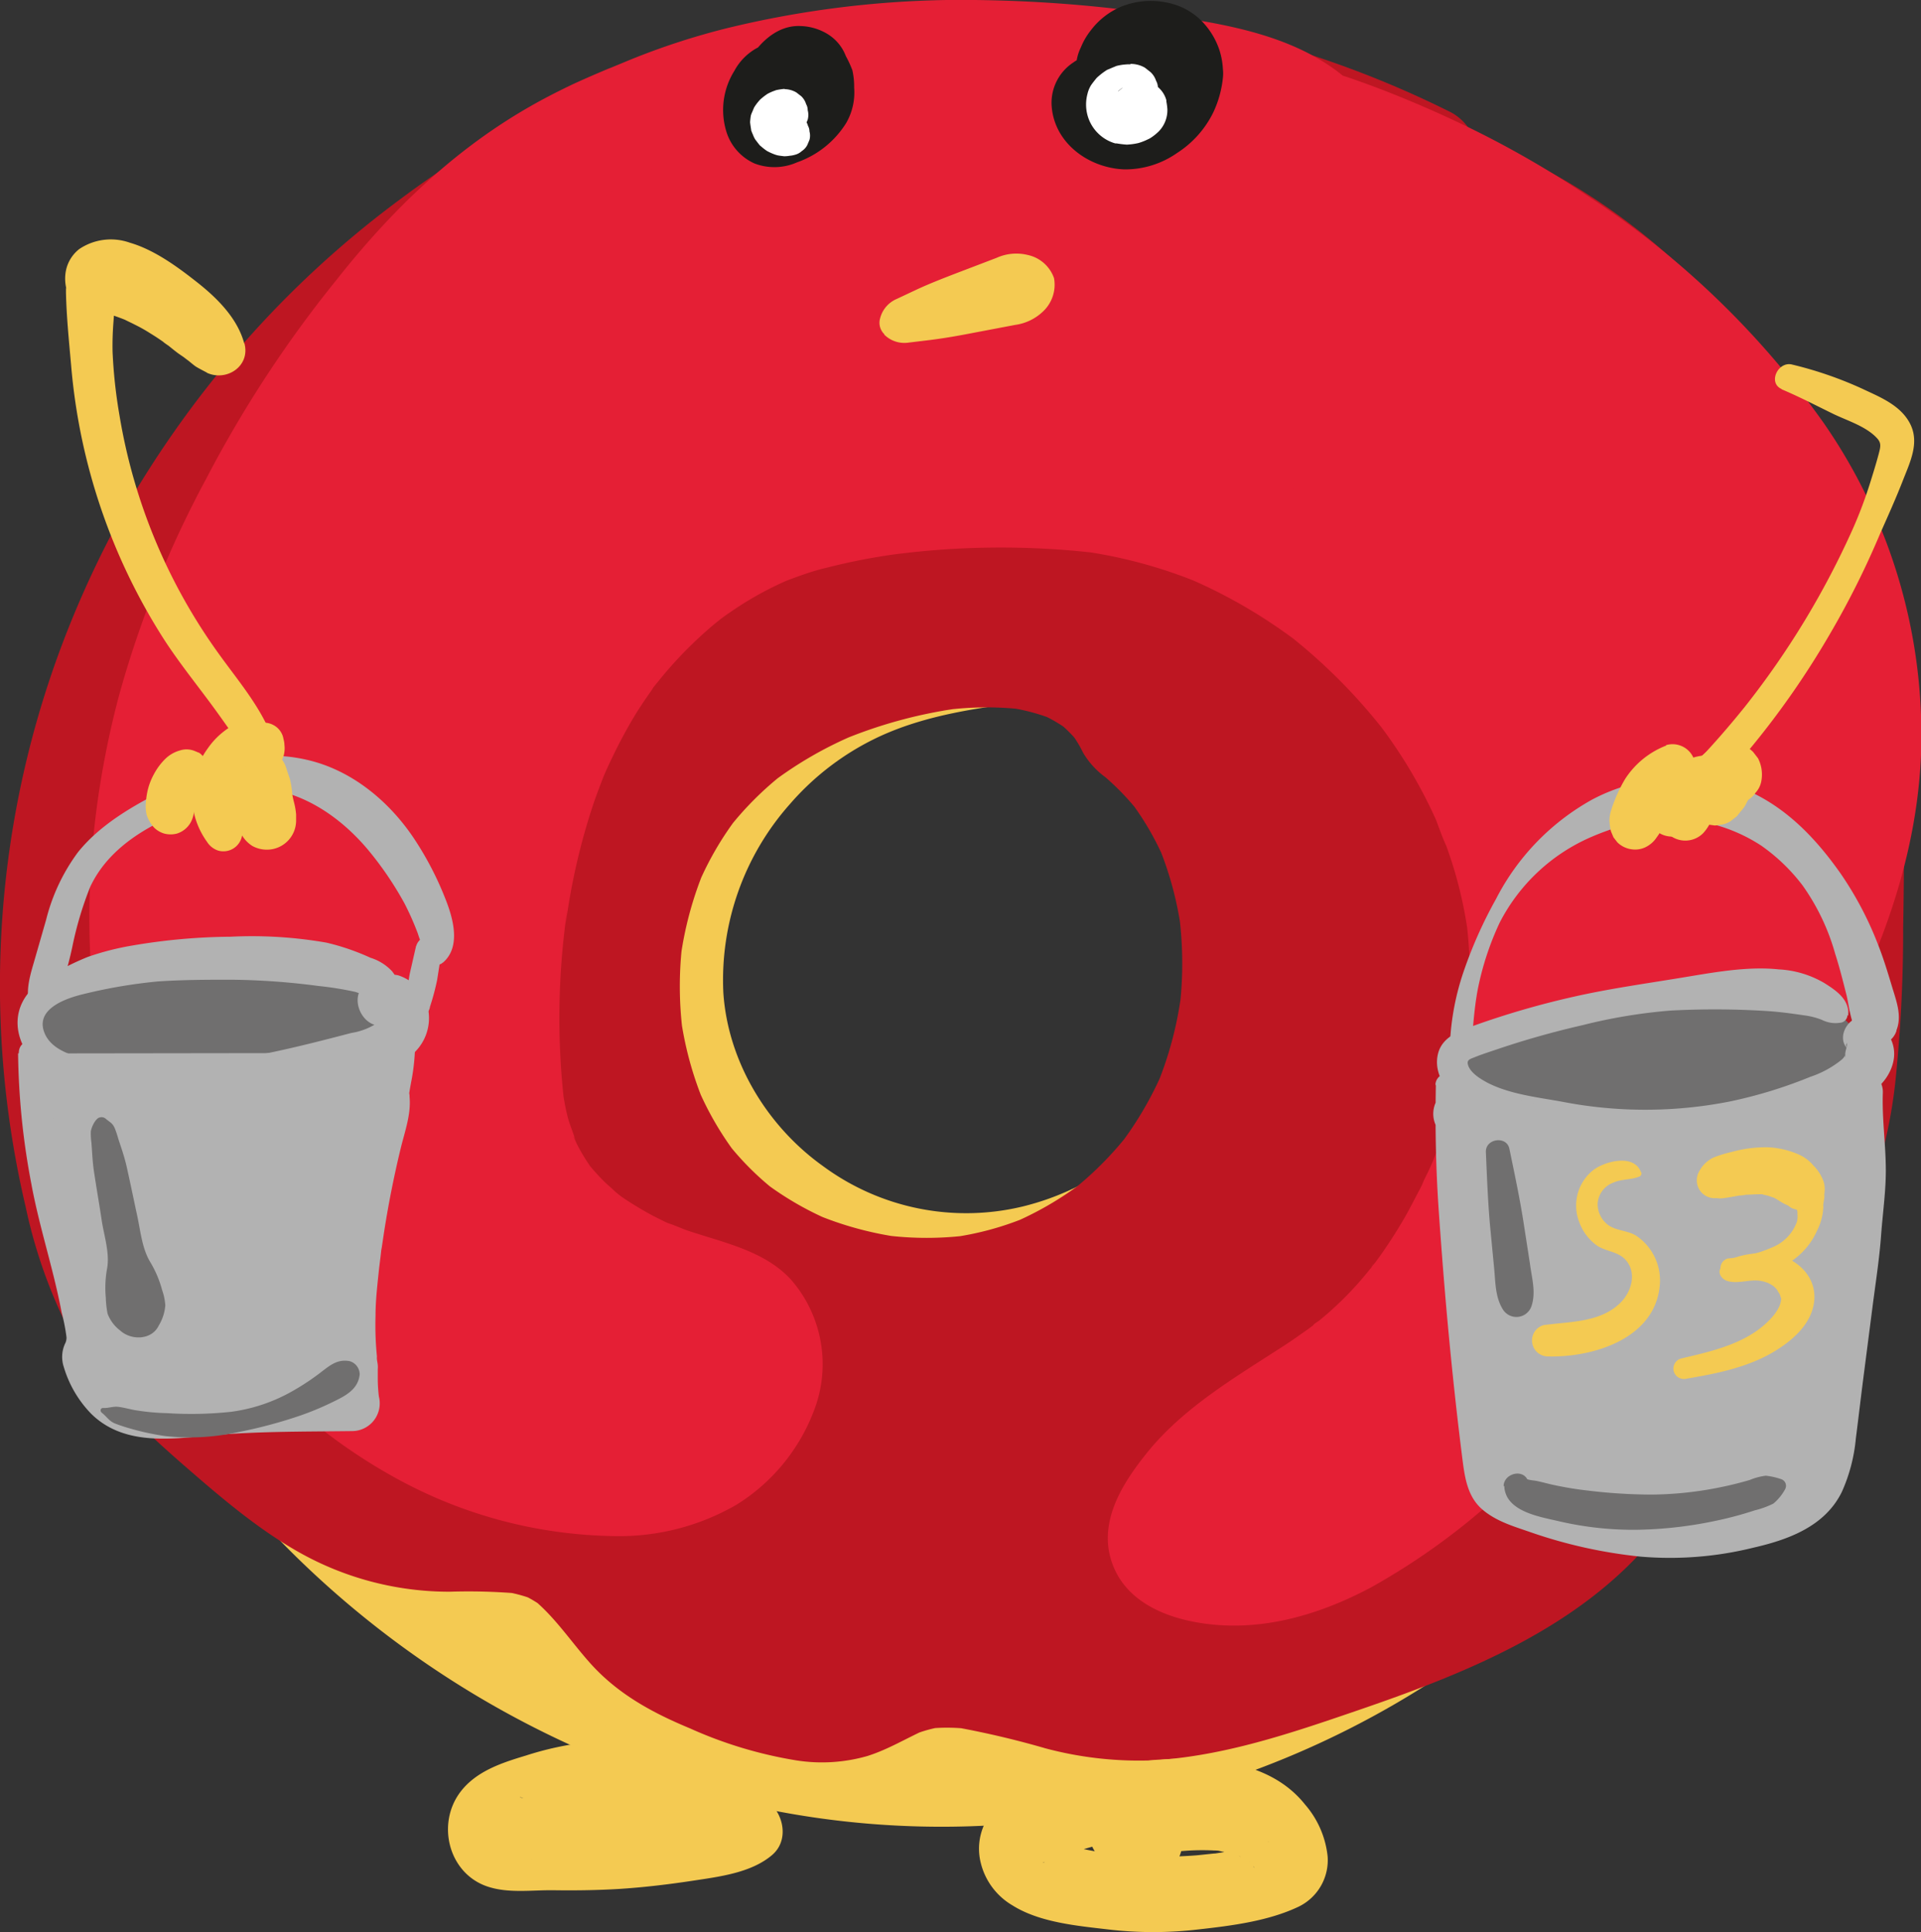 <svg xmlns="http://www.w3.org/2000/svg" viewBox="0 0 241.14 242.53"><rect x="0" y="0" width="241.14" height="242.53" fill="#333333" stroke="none"/><g id="Calque_2" data-name="Calque 2"><g id="Calque_3" data-name="Calque 3"><path d="M211.43,43.82c-6.93-7-15.55-12.11-24.23-16.8-15-8.13-30.81-15.38-47.61-18.67S104.78,6,89.43,13.53L102,11.12C74.9,17.54,49,30,32.21,51.84,15.62,73.47,10.06,101.76,10,129c0,8.7.52,17.5,3,25.83a75.8,75.8,0,0,0,8.76,18.4c18.24,28.92,49.71,49.32,83.66,53.36s69.66-8.64,92.88-33.74A170.31,170.31,0,0,0,211.75,176c5.95-8.33,11.67-17,15.11-26.62s4.46-19.77,5-29.89C233.36,92.6,230.36,63,211.43,43.82ZM151,136.55c-6.34,11.7-20.07,19-33.32,17.59s-25.13-11.77-28.19-24.72c-3.67-15.54,5.91-32.69,20.59-39,6-2.61,12.65-3.57,19.21-4.35-.5-.15-1-.3-1.51-.43l-15.07-.7a36.66,36.66,0,0,1,15.07.7l3.73.18-2.22.25A36.57,36.57,0,0,1,148.1,98.88C156.1,109.52,157.38,124.85,151,136.55Z" style="fill:#f4ca52"></path><path d="M212.85,42.4c-6.17-6.19-13.56-10.95-21.15-15.19a255.09,255.09,0,0,0-24.1-12C151.44,8.3,134.06,3.63,116.36,4.69a73.08,73.08,0,0,0-27.94,7.12c-2.15,1-.55,4,1.55,3.65l12.56-2.41L101.47,9.2c-18.08,4.3-35.88,11.22-51,22.23a97.41,97.41,0,0,0-20,19.4A98.75,98.75,0,0,0,16.6,76.35C9.67,94.89,7.43,115.26,8.13,135a87.54,87.54,0,0,0,2,16.76,66,66,0,0,0,5.63,15.05A111,111,0,0,0,32.18,190.2,121,121,0,0,0,76.2,221a110.68,110.68,0,0,0,53.49,7.68,114.19,114.19,0,0,0,51.61-18.67,106.71,106.71,0,0,0,21.28-18.91c3.57-4.16,6.88-8.54,10.08-13,3.09-4.29,6.12-8.64,8.85-13.18a85.2,85.2,0,0,0,7-14.43,78.38,78.38,0,0,0,3.92-16,183.56,183.56,0,0,0,1.7-29.91C233.82,86.7,230.8,68,221,52.67a64.15,64.15,0,0,0-8.16-10.27c-1.81-1.84-4.64,1-2.83,2.83C222.29,57.74,227.68,75,229.43,92.11a172.58,172.58,0,0,1,.49,26.61c-.55,10.63-1.65,21.38-5.46,31.39-3.64,9.58-9.57,18.15-15.53,26.4s-12.23,15.94-19.84,22.56a108.26,108.26,0,0,1-47.2,23.61,107.07,107.07,0,0,1-52.54-1.33A116,116,0,0,1,26.73,177C20.89,168.74,16,159.7,13.81,149.73s-2.06-20.68-1.5-30.92a151.19,151.19,0,0,1,4.07-28.15c4.48-18.09,13.07-34.94,26.67-47.87C56.11,30.37,72.57,22.05,89.62,16.62c4.26-1.36,8.57-2.53,12.91-3.57,2.53-.6,1.44-4.33-1.06-3.85L88.9,11.6l1.54,3.66c14.84-7.26,32.16-8.15,48.2-5.07,17.13,3.29,33.1,10.7,48.33,19,8.25,4.48,16.38,9.36,23.05,16.06C211.84,47.06,214.66,44.23,212.85,42.4Z" style="fill:#f4ca52"></path><path d="M149.31,135.54a33,33,0,0,1-20.89,15.88,30.29,30.29,0,0,1-25.11-5.06c-7-5-11.94-13.11-12.51-21.77a33.24,33.24,0,0,1,8.35-23.66,33.62,33.62,0,0,1,11.49-8.6c5.84-2.64,12.37-3.54,18.68-4.29,2.14-.25,2.84-3.23.53-3.92-2.86-.86-6-.69-8.95-.83l-8.16-.38.53,3.93a34.13,34.13,0,0,1,12.62.38,33.3,33.3,0,0,0,5.65.57v-4l-2.22.25c-2.14.26-2.83,3.23-.53,3.93a33.15,33.15,0,0,1,24.13,35.47,31.72,31.72,0,0,1-3.61,12.1c-1.22,2.27,2.24,4.29,3.45,2C161,122.09,157,101.8,143.1,91a40.66,40.66,0,0,0-13.25-6.84L129.32,88l2.22-.25c2.51-.29,2.63-3.88,0-4l-2.47-.12a25.11,25.11,0,0,1-3.52-.59,39.83,39.83,0,0,0-13.34-.1c-2.32.37-1.61,3.83.53,3.93l7.91.37,5.12.24c.54,0,1.09,0,1.63.08.11,0,.24,0,.36,0s.11,0,0,0l1.06.34.53-3.93c-6.24.74-12.57,1.59-18.47,3.9A37.21,37.21,0,0,0,98.51,95.8a38.15,38.15,0,0,0-11.76,25.83,33.37,33.37,0,0,0,11.49,25.76A34.58,34.58,0,0,0,125.9,156a36.86,36.86,0,0,0,26.86-18.4C154,135.3,150.55,133.28,149.31,135.54Z" style="fill:#f4ca52"></path><path d="M227.32,74.78a76.32,76.32,0,0,0-59.21-54.35l9.8.48C144.08,4,102,4.62,68.73,22.64a117.21,117.21,0,0,0-50.61,54.1,113.83,113.83,0,0,0-6.93,73.67c1.53,6.2,3.65,12.36,7.39,17.53,2.86,3.94,6.58,7.18,10.26,10.37,6.78,5.88,14.1,12,23,13.2,6.25.83,13.07-.83,18.6,2.2,4.78,2.61,7.27,8,11.41,11.58,3.16,2.69,7.15,4.17,11,5.59,4.43,1.62,9.25,3.25,13.74,1.83,2.12-.66,4-2,6.05-2.78,8.21-3.23,17.14,1.76,25.9,2.86s17.38-1.7,25.7-4.48c14.61-4.86,30.2-10.43,39.13-23,3.92-5.52,6.26-12,10.08-17.63,3.19-4.66,7.36-8.62,10.36-13.41,6.32-10.11,6.75-22.7,7-34.62C231.14,104.61,231.41,89.28,227.32,74.78Zm-71.38,52.49c-2.11,15.28-12.09,28.56-26.7,33.89-14.38,5.26-32.53,1-42.56-10.79C77.2,139.29,75,123,79.79,109.37S95,87.68,108.32,83.43C119.53,79.86,136.9,78,143,90.79,154,99,157.77,114,155.94,127.27Z" style="fill:#be1622"></path><path d="M235,72.65c-6.45-22.65-22.61-42.57-43.9-52.84a86.74,86.74,0,0,0-20.89-7.1l-2.13,15.72,9.8.48A8.06,8.06,0,0,0,185.62,23c.75-3.31-.44-7.42-3.68-9A127.33,127.33,0,0,0,114.25,1.12c-23,2-45.32,9.89-63.84,23.76a125.48,125.48,0,0,0-23.84,23,129.49,129.49,0,0,0-10,14.49A126.79,126.79,0,0,0,8.66,78.66a121.26,121.26,0,0,0-5.44,72.81,63.43,63.43,0,0,0,6.78,18c3.33,5.58,8,10,12.85,14.24,4.6,4,9.29,8.06,14.6,11.07a38.4,38.4,0,0,0,19,5A74.65,74.65,0,0,1,65,200l-2.12-.29a17.66,17.66,0,0,1,4.35,1.14l-1.91-.81a14.73,14.73,0,0,1,3,1.76l-1.62-1.25c2.84,2.26,4.83,5.31,7.21,8,3.5,4,7.9,6.39,12.72,8.39a53.25,53.25,0,0,0,13.26,4,20.71,20.71,0,0,0,9-.54c2.66-.84,5-2.3,7.54-3.42l-1.91.81a16.73,16.73,0,0,1,4-1.1l-2.12.29a23.22,23.22,0,0,1,5.77.1l-2.13-.28a113.1,113.1,0,0,1,11.2,2.64,45.57,45.57,0,0,0,13.6,1.5c8.76-.53,17.07-3.35,25.31-6.17,13.53-4.62,28-10.33,37.4-21.7A67.09,67.09,0,0,0,215.19,181a76.26,76.26,0,0,1,6.74-11.35l-1.25,1.62c4.1-5.3,8.95-10.12,11.9-16.21A62.08,62.08,0,0,0,238,135a182.8,182.8,0,0,0,.9-18.57c.12-6.61.18-13.23-.2-19.83A112.9,112.9,0,0,0,235,72.65c-1.12-4-5.72-6.92-9.84-5.59a8.15,8.15,0,0,0-5.59,9.84,92.19,92.19,0,0,1,2.52,12.41l-.29-2.12A176.78,176.78,0,0,1,223,112.6c-.09,7.86-.08,15.8-1.12,23.61l.29-2.13A53.3,53.3,0,0,1,218.81,147l.8-1.91a39.24,39.24,0,0,1-5.17,8.73l1.25-1.62c-3.92,5-8.28,9.66-11.42,15.25-2.85,5.06-5.12,10.44-8.68,15.08l1.25-1.62a43.17,43.17,0,0,1-7.73,7.61l1.62-1.25a71.42,71.42,0,0,1-15.6,8.71l1.91-.8c-4.58,1.92-9.27,3.55-14,5.13-5.76,1.92-11.57,3.86-17.61,4.68l2.12-.28a36.67,36.67,0,0,1-9.42,0l2.13.28c-5.45-.8-10.63-2.83-16.09-3.62a31.44,31.44,0,0,0-11,.06c-3.35.66-6.25,2.51-9.32,3.88l1.91-.81a13.06,13.06,0,0,1-3,.87l2.13-.28a16.39,16.39,0,0,1-4,0l2.13.29a51.76,51.76,0,0,1-12.4-3.94l1.92.81a28.15,28.15,0,0,1-6-3.35l1.62,1.25a40.54,40.54,0,0,1-6-6.53,26.72,26.72,0,0,0-7.68-6.84,27.36,27.36,0,0,0-12.43-3c-3.41-.12-6.82.13-10.21-.29l2.13.28a27.53,27.53,0,0,1-6.67-1.85l1.91.81a46.55,46.55,0,0,1-9.88-6L40.94,178c-2.85-2.2-5.57-4.57-8.28-6.95A60.09,60.09,0,0,1,24.77,163L26,164.61a39.5,39.5,0,0,1-4.73-8.28l.81,1.91a86.7,86.7,0,0,1-5.41-21.64l.29,2.13A115.27,115.27,0,0,1,17,108.41l-.29,2.13A115.4,115.4,0,0,1,24.6,81.69l-.81,1.91A116,116,0,0,1,38.65,58.19L37.4,59.81A119.66,119.66,0,0,1,58.54,38.64l-1.62,1.25a115.68,115.68,0,0,1,25.51-15l-1.92.81a120,120,0,0,1,30.54-8.29l-2.13.29a124.07,124.07,0,0,1,32.5,0l-2.13-.28A119,119,0,0,1,169,25.52l-1.92-.8q3.42,1.44,6.75,3.1l4-14.91-9.8-.48c-4-.2-7.35,3.19-7.85,6.93s1.81,8,5.73,8.78a79.89,79.89,0,0,1,15.56,4.75l-1.91-.81a76.75,76.75,0,0,1,16.62,9.69l-1.62-1.25a78.65,78.65,0,0,1,13.82,13.83l-1.25-1.62a79.44,79.44,0,0,1,10.08,17.21L216.48,68a77.07,77.07,0,0,1,3.12,8.87c1.15,4,5.71,6.93,9.85,5.59A8.14,8.14,0,0,0,235,72.65Z" style="fill:#be1622"></path><path d="M148.23,125.14a45.32,45.32,0,0,1-3,11.08l.81-1.91a44.11,44.11,0,0,1-5.51,9.46l1.25-1.62a42.65,42.65,0,0,1-7.47,7.48l1.62-1.25a41.65,41.65,0,0,1-9,5.21l1.91-.81a37.67,37.67,0,0,1-9.27,2.52l2.13-.28a41.52,41.52,0,0,1-10.74,0l2.12.29a42.73,42.73,0,0,1-10.75-2.93l1.91.81a39.39,39.39,0,0,1-8.34-4.83l1.62,1.25a35.9,35.9,0,0,1-6.37-6.37l1.25,1.62a39.6,39.6,0,0,1-4.77-8.21l.8,1.91a43.53,43.53,0,0,1-3-11l.29,2.13a45.77,45.77,0,0,1,0-11.81L85.46,120a44.61,44.61,0,0,1,3-10.93l-.8,1.91a39.5,39.5,0,0,1,5-8.55l-1.25,1.62a40.44,40.44,0,0,1,7-7l-1.62,1.25a48.35,48.35,0,0,1,10.54-6.09l-1.91.8a59.2,59.2,0,0,1,14.85-4.1l-2.13.28a40.23,40.23,0,0,1,10.4-.13l-2.13-.28a24.45,24.45,0,0,1,5.94,1.57l-1.91-.81a18.6,18.6,0,0,1,3.93,2.29l-1.62-1.25a16.92,16.92,0,0,1,2.68,2.67l-1.25-1.62a17.54,17.54,0,0,1,1.28,1.9c.19.32.35.66.53,1a10.31,10.31,0,0,0,3.31,3.39l-1.62-1.26A31.92,31.92,0,0,1,143,102l-1.25-1.62a35.63,35.63,0,0,1,4.5,7.74l-.81-1.91a42.82,42.82,0,0,1,2.83,10.5l-.29-2.13a47.71,47.71,0,0,1,0,12.69c-.25,1.87,1.08,4.39,2.34,5.66a8,8,0,0,0,11.32,0l1.25-1.62a8,8,0,0,0,1.09-4,50.81,50.81,0,0,0-2.07-22.61,43.29,43.29,0,0,0-5.27-10.91A42.39,42.39,0,0,0,147,83.88l2.87,2.87c-7.38-15.19-26.53-15.63-40.72-11.89A58.2,58.2,0,0,0,88.65,84.5a51.16,51.16,0,0,0-9.86,9.86,46.52,46.52,0,0,0-6.12,11.31c-6.68,16.8-3.26,37.23,8.7,50.76,11.33,12.83,30.81,17.77,47.13,13.36,16.62-4.5,29.58-18.45,34-34.9a44.86,44.86,0,0,0,1.11-5.49c.32-2.22.38-4.15-.8-6.17a8,8,0,0,0-10.95-2.87C150.28,121.41,148.51,123.14,148.23,125.14Z" style="fill:#be1622"></path><path d="M117.14,7.65c36.7-3.63,74.75,11,99.51,38.37A81.81,81.81,0,0,1,229.5,64.3a62.83,62.83,0,0,1,5.42,39.44c-2.64,13.82-9.85,26.29-17.32,38.2-11.74,18.73-24.9,37.31-43.32,49.54-7.75,5.14-17.59,9.12-26.19,5.58a5.51,5.51,0,0,1-2.73-2c-1.1-1.79-.26-4.13.84-5.92,4.79-7.76,13.6-11.88,20.91-17.33,19.9-14.86,29.18-42.55,22.25-66.39S159.76,63.14,135,61.26a102.61,102.61,0,0,0-18.12.58c-6.93.7-13.93,1.64-20.4,4.24C84.4,71,75.09,81.4,69.81,93.31S63,118.5,63.31,131.52c.13,5.11.58,10.35,2.77,15,3.7,7.81,11.86,12.63,20.17,15,3.29.93,7,1.75,9,4.53a8.59,8.59,0,0,1,1.48,5c0,5.68-4.15,10.8-9.33,13.13s-11.14,2.28-16.74,1.29c-18.25-3.21-34.07-16.12-42.72-32.51s-10.54-35.85-7.29-54.1S32,63.49,42.32,48.09c5.53-8.26,11.77-16.16,19.43-22.49C85.27,6.17,118.8,4.11,148.92,9c6.71,1.07,14,2.78,18.2,8.09" style="fill:#e51f35"></path><path d="M117.14,9.58c2.09.14,4.18.32,6.26.57l1.37.17c.44,0,.08-.05,0-.06-.37,0,.84.3.79.29a14.8,14.8,0,0,0,3.88.07,117.6,117.6,0,0,1,12.31.47,69.83,69.83,0,0,1,11.47,2.1,59.27,59.27,0,0,1,6,1.92c.86.33,1.72.66,2.57,1l.83.34c.66.28,1.26.63,1.9.9,2,.84,4,1.48,6,2.28l1.46.59.19.08.37.16c.95.42,1.91.84,2.86,1.28a122,122,0,0,1,10.91,5.75,112.33,112.33,0,0,1,10.1,6.75c.23.17,1.41,1.07.59.44l1.23,1c.81.65,1.62,1.31,2.42,2,1.54,1.31,3.06,2.65,4.53,4,3.05,2.85,5.87,5.89,8.64,9,.73.83,1.45,1.66,2.15,2.51.33.39.65.79,1,1.19.18.22.36.46.55.68.61.76-.23-.31.13.17,1.37,1.82,2.69,3.66,3.91,5.58A65.64,65.64,0,0,1,225,66.91c.5,1,1,2,1.4,3,.24.54-.07-.15-.1-.22.11.28.23.55.33.82.25.62.48,1.23.7,1.86a62,62,0,0,1,1.95,6.53c.25,1.07.48,2.15.68,3.23.11.58.2,1.16.29,1.74.05.29.09.58.13.87.13.81-.13-1.25,0,.16a66,66,0,0,1,.11,13.62c-.06.59-.12,1.17-.2,1.75,0-.19.16-1,0-.05,0,.22-.07.43-.11.65q-.3,1.86-.72,3.69a67.68,67.68,0,0,1-1.84,6.59c-.35,1-.72,2.09-1.11,3.13-.2.55-.42,1.1-.64,1.65-.11.28-.74,1.77-.33.82-.94,2.17-1.95,4.32-3,6.43-2.09,4.11-4.4,8.11-6.79,12-4.61,7.58-9.39,15.08-14.66,22.21-.63.85-1.27,1.69-1.9,2.53s-.09.11,0,0l-.52.67-1.17,1.48c-1.36,1.7-2.74,3.37-4.17,5a127.54,127.54,0,0,1-8.94,9.37q-2.43,2.3-5,4.44c-.8.66-1.62,1.31-2.43,2-.61.49.73-.54.1-.08l-.5.38c-.5.38-1,.75-1.51,1.11-1.75,1.27-3.55,2.49-5.4,3.6-1,.58-2,1.14-3,1.66-.44.23-.89.45-1.34.66-.28.14-2.08,1.05-.81.4a24.2,24.2,0,0,1-6.22,1.9l-.81.14c-.63.14.45-.06.48-.05a8.94,8.94,0,0,0-1.62.14c-.54,0-1.08,0-1.62,0a6.26,6.26,0,0,0-1.61-.1c.69-.18,1,.16.32,0-.26-.05-.53-.09-.79-.15-.53-.12-1.05-.26-1.57-.42-.24-.08-1.6-.68-.84-.28s0,0-.2-.13c-.36-.19-1-.75.05.15-.35-.31-.37-.65.18.3,0,0,.41,1.11.21.51-.23-.75.11,1.2.09.42s-.34,1.1,0,.39c.07-.18.12-.4.17-.58.31-1.07,0,.24-.12.27a11.8,11.8,0,0,0,.91-1.54c.24-.36.57-.71.77-1.09-.56,1.05-.5.62-.21.29s.32-.39.49-.58a28.78,28.78,0,0,1,2.1-2.18c.69-.66,1.41-1.28,2.15-1.88.2-.17.4-.32.6-.48.61-.5-.93.69-.29.23.46-.34.92-.69,1.4-1,3.28-2.32,6.65-4.54,9.9-6.91a80.36,80.36,0,0,0,17.81-17.74,68.46,68.46,0,0,0,12.24-45.6A76.18,76.18,0,0,0,196.38,102a60.63,60.63,0,0,0-4.87-12,65.48,65.48,0,0,0-14.88-18.85c-13-11.36-29.85-18.38-47.26-17.76A118.38,118.38,0,0,0,113.1,55l1.93-.26c-9.77,1.07-19.43,2.86-28,8a58.68,58.68,0,0,0-18.5,18C58.25,96.22,55.34,116,56.38,134.16a41.75,41.75,0,0,0,3.47,15.47,28.43,28.43,0,0,0,7.78,9.8,45.36,45.36,0,0,0,12.17,7,50.23,50.23,0,0,0,5.37,1.75c.9.24,1.81.47,2.7.76a6,6,0,0,0,1.23.43c-.09,0-1.53-.73-.58-.24l.65.32.62.37c.46.24.55.7-.48-.42.28.3.61.58.89.88.56.55-.68-1.17-.35-.41a2.5,2.5,0,0,0,.3.53c-.66-.58-.37-1.16-.21-.44.08.32.16.67.26,1,.2.65-.09-.7-.09-.73a8,8,0,0,0,0,.82c0,.42,0,.84,0,1.26,0,.83.27-1.49.08-.68,0,.18-.06.35-.1.53-.12.52-.31,1-.46,1.53s.35-.76.32-.72c-.11.2-.2.44-.3.65-.19.37-.4.74-.62,1.1s-.27.4-.39.6c-.35.57.48-.6.46-.58-.4.35-.73.84-1.1,1.21s-.63.58-1,.87c-.8.76,1.16-.81,0,0-.81.56-1.67,1-2.52,1.47-.58.32.7-.28.66-.27-.26.07-.54.21-.81.31-.47.17-1,.32-1.45.45s-1.12.29-1.68.4l-.65.12c-1.44.27,1.12-.09.26,0a42.26,42.26,0,0,1-6.56,0c-.27,0-1.26-.17-.19,0s.23,0,0,0c-.58-.1-1.16-.19-1.73-.3-.92-.17-1.83-.37-2.74-.6a43.09,43.09,0,0,1-5.34-1.71l-1.22-.49c2.16.84.46.19,0,0-.9-.41-1.78-.87-2.66-1.31-1.68-.84-3.32-1.71-4.92-2.69s-3.16-2-4.66-3.14l-.45-.34c-.72-.53,1.3,1,.6.46l-1-.82c-.77-.63-1.53-1.29-2.28-2-1.39-1.26-2.74-2.58-4-4A33.54,33.54,0,0,1,40,158s1.19,1.57.49.63l-.34-.45-.78-1.07c-.58-.82-1.15-1.65-1.69-2.49-1-1.58-2-3.21-2.86-4.87q-1.5-2.82-2.74-5.76l.77,1.83a79.8,79.8,0,0,1-5.37-20l.28,2.08a93.32,93.32,0,0,1,.1-24.31l-.29,2.12a120.36,120.36,0,0,1,8.47-29.93l-.81,1.92A159,159,0,0,1,55.37,43.06l-1.2,1.56a93.69,93.69,0,0,1,9.31-10.49c1.58-1.52,3.24-3,4.93-4.36l1-.86c.2-.16.42-.32.61-.48-1.56,1.32-.95.73-.57.44.83-.62,1.67-1.23,2.52-1.82A72.12,72.12,0,0,1,82.7,20.9c.29-.13,1.69-.72.59-.26s.55-.22.77-.31C85,20,86,19.58,87,19.23q2.92-1,5.9-1.89a105.08,105.08,0,0,1,12-2.62l1.55-.23c.26,0,.52-.09.78-.11.09,0-1.59.2-.83.11,1.11-.13,2.22-.27,3.34-.38q3.06-.3,6.13-.46a154.34,154.34,0,0,1,25.25.86c1.12.12,2.23.26,3.34.4l-.58-.08,1,.14,1.76.26c2.21.34,4.43.72,6.6,1.26,1.12.28,2.22.6,3.31,1l1.59.6c.66.25-.75-.32-.7-.29.31.19.69.32,1,.48a22.74,22.74,0,0,1,2.67,1.64c.67.46-1-.88-.43-.32l.7.61a14.82,14.82,0,0,1,1.27,1.36c2.13,2.59,6.85,2.37,9,0,2.52-2.75,2.27-6.25,0-9-6.13-7.46-16-9.3-25-10.59A172.08,172.08,0,0,0,118.82,0,125,125,0,0,0,91.45,3.49a90.26,90.26,0,0,0-12.32,4L76.4,8.62c-.23.1-.47.19-.7.3l.47-.2c1-.45.63-.28-1.19.49-1,.43-2,.87-3,1.33-1.92.91-3.81,1.88-5.65,2.94-10.12,5.83-18.26,14-25.3,23.21l1.2-1.55A149.41,149.41,0,0,0,25.93,60,130.77,130.77,0,0,0,14.84,87.67c-4.93,18.85-5.21,39.55,1.55,58a78.07,78.07,0,0,0,14.22,24.4,69.21,69.21,0,0,0,19.85,15.87,58.42,58.42,0,0,0,26.72,6.86,29.41,29.41,0,0,0,15.26-3.93,23.82,23.82,0,0,0,9.71-11.75,16.15,16.15,0,0,0-2.83-16.48C96,157,90.94,156,86.42,154.49c-.89-.3-1.77-.74-2.67-1,.09,0,1.57.71.57.24l-.69-.31c-.52-.24-1-.5-1.54-.76a42.36,42.36,0,0,1-5-3.11c1.72,1.22.36.25,0-.11s-.74-.66-1.1-1a27.47,27.47,0,0,1-2-2.18c-.74-.88.39.53.4.53a3.89,3.89,0,0,1-.43-.6c-.28-.41-.54-.82-.8-1.25s-.49-.86-.72-1.3l-.24-.51c-.48-1,0-.24.1.3-.25-1.11-.78-2.2-1.06-3.32s-.48-2.28-.65-3.43l.25,1.86a93.62,93.62,0,0,1,.36-24.29L71,116.13a81,81,0,0,1,3.56-15.44c.4-1.14.83-2.27,1.27-3.4s-.12.31-.19.45c.13-.27.24-.56.36-.83q.39-.89.81-1.74A60.35,60.35,0,0,1,80,89.29c.59-.92,1.2-1.82,1.83-2.71a7.52,7.52,0,0,1,.92-1.24c-.05,0-1.13,1.43-.41.54l.73-.9a51.13,51.13,0,0,1,4.45-4.74c.79-.74,1.6-1.46,2.44-2.14l.59-.48c.69-.57-1.26.94-.55.42.52-.38,1-.76,1.55-1.12a42.28,42.28,0,0,1,5.74-3.37q.77-.37,1.56-.72c.81-.38-1.51.6-.67.28.42-.17.84-.34,1.26-.49,1.38-.51,2.78-1,4.2-1.33a75.93,75.93,0,0,1,9.11-1.77l-1.92.26a104.22,104.22,0,0,1,27-.34l-2.1-.28a60.52,60.52,0,0,1,15.17,4.15l-1.9-.8a65.35,65.35,0,0,1,14.22,8.31l-1.63-1.26A70.57,70.57,0,0,1,174.2,92.3l-1.26-1.63a61.21,61.21,0,0,1,7.77,13.26l-.79-1.88c.67,1.61,1.17,3.32,2,4.86l-.79-1.85a52.88,52.88,0,0,1,3.11,11.86L184,115a63.06,63.06,0,0,1,0,16.24l.25-1.84a65.76,65.76,0,0,1-1.81,8.89c-.36,1.28-.75,2.55-1.19,3.81-.23.68-.48,1.36-.74,2-.13.34-.26.67-.4,1-.67,1.66.44-1,0,.1-.29.66-.58,1.33-.9,2-.16.32-.33.64-.49,1l-.66,1.55c.43-1,.5-1.17.21-.56-.69,1.28-1.33,2.58-2.06,3.83s-1.5,2.48-2.32,3.67c-.4.6-.82,1.18-1.25,1.76a8.83,8.83,0,0,0-.64.87c.7-1.29.34-.45,0-.06a42.43,42.43,0,0,1-6.34,6.44c-.18.15-.77.48-.85.68l.59-.45-.43.32c-.55.42-1.11.82-1.68,1.21-1.38,1-2.79,1.88-4.21,2.79-5.47,3.51-11.11,7.08-15.21,12.23-2.88,3.6-5.82,8.21-4.47,13.06s5.84,7.11,10.36,8c7.75,1.52,15.41-.63,22.27-4.26a85.09,85.09,0,0,0,17.29-12.72,131,131,0,0,0,13.65-14.71,294.46,294.46,0,0,0,23.73-34.94c7.59-12.87,13.73-26.76,14.43-41.9a68.61,68.61,0,0,0-12.26-42,109.68,109.68,0,0,0-29.47-28.35,124.75,124.75,0,0,0-16.69-9.46q-4.6-2.16-9.37-4c-1.46-.56-2.94-1.09-4.42-1.59A16,16,0,0,0,166.21,9c1,.17-.26-.09-.39-.12l-1.53-.33c-6.45-1.34-12.44-2.25-19-3.32-3.25-.54-6.52-1-9.79-1.25-1.57-.13-3.13-.24-4.7-.31s-3.66-.42-5.25,0l-.85.36c.24-.17.16-.19-.25,0a7.35,7.35,0,0,0-1.12.21q-1.12.23-2.25.48c-1.51.33-3,.7-4.49,1.09-2.19.58-1.61,3.67.51,3.8Z" style="fill:#e51f35"></path><path d="M99.55,6.32s-.18-.21,0,0a2.64,2.64,0,0,0-.73-.72,2.37,2.37,0,0,0-1.86-.22A8.85,8.85,0,0,0,95.07,6a7.08,7.08,0,0,0-2.89,2.9,9.25,9.25,0,0,0-1,7.62,6.44,6.44,0,0,0,3.54,4,7,7,0,0,0,5.32-.14,11.9,11.9,0,0,0,6.18-4.94,7.67,7.67,0,0,0,1-4.44A9.36,9.36,0,0,0,107,8.83a13.14,13.14,0,0,0-1-2.1l.33.77a5.56,5.56,0,0,0-2.45-3.23,6.89,6.89,0,0,0-3.34-1c-2.76-.15-4.94,1.8-6.36,4s-2.36,4.7-1.57,7.13A6.21,6.21,0,0,0,95.45,18a5.58,5.58,0,0,0,5.47-.12,7.16,7.16,0,0,0,2.92-4.13c.44-1.52.54-3.6-.47-4.9a3.4,3.4,0,0,0-1.23-1.24,3.52,3.52,0,0,0-1.74-.47,3.38,3.38,0,0,0-3,1.71l-.19.37-.37.89-.15,1.14.13-1a5.31,5.31,0,0,1-.31,1.12l.38-.91a4.82,4.82,0,0,1-.6,1l.62-.79a4.18,4.18,0,0,1-.6.59l.82-.63a4.08,4.08,0,0,1-.57.34l1-.41a2.23,2.23,0,0,1-.46.13l1.08-.15h-.28l1.07.14a1.82,1.82,0,0,1-.4-.11l1,.41a2.85,2.85,0,0,1-.37-.23l.82.64a2.78,2.78,0,0,1-.41-.43l.63.82c-.08-.13-.16-.26-.23-.4l.41,1a2.26,2.26,0,0,1-.16-.58l.14,1.08a3.05,3.05,0,0,1,0-.74l-.15,1.08a5.42,5.42,0,0,1,.36-1.25l-.41,1a11.15,11.15,0,0,1,1.3-2.21l-.63.81a5,5,0,0,1,.79-.8l-.81.62a3.92,3.92,0,0,1,.82-.48l-1,.4c.41-.16.81-.33,1.21-.51l-1,.4a3.44,3.44,0,0,1,.76-.21l-1,.14a4.08,4.08,0,0,1,.78,0l-1-.13a3.93,3.93,0,0,1,.89.25l-.88-.36a6.9,6.9,0,0,0,1.31.49l.54.14-.77-.32c-.8-.5-.37-.28-.13,0s-.47-.7-.05-.06c.11.16.19.33.28.49.24.44-.31-.75,0,0,.18.45-.06-.81,0-.07,0,.48.18-.82,0-.07,0,.2-.11.38-.17.58-.15.48.35-.71,0,0a5.09,5.09,0,0,1-.3.5c-.44.64.36-.39,0,0a11.5,11.5,0,0,1-.87.84c-.39.35.67-.47,0,0l-.52.33a11.53,11.53,0,0,1-1.11.56l.76-.32a10.43,10.43,0,0,1-2.41.7l.88-.12a6,6,0,0,1-1.47,0l.86.12a3.22,3.22,0,0,1-.67-.2l.78.33c-.14-.07-.27-.16-.4-.22.6.28.47.4.19.12-.09-.1-.39-.47,0,0s0,0,0-.13-.11-.24-.18-.35c.4.63.2.49.1.16a6.74,6.74,0,0,1-.2-.89l.11.8a7.31,7.31,0,0,1,0-1.62l-.11.79a10,10,0,0,1,.45-1.71c-.3.9,0,0,.17-.26s.33-.49.48-.74l-.25.33c.19-.22.36-.44.53-.67s.15-.25.22-.37l.24-.36c.24-.37-.37.42,0,0,.72-.8,1.56-1.64,1.13-2.84v.61l.06-.23a.77.77,0,0,0-.2-.73Z" style="fill:#1d1d1b"></path><path d="M139.2,8.14a2,2,0,0,0-1.66-1,3.74,3.74,0,0,0-2.79.69A6.06,6.06,0,0,0,132,13.08c.2,4.78,4.58,8,9.12,8.18a11.37,11.37,0,0,0,6.64-2.06,12.67,12.67,0,0,0,4.54-5.09,13.31,13.31,0,0,0,1.21-4.36,4.7,4.7,0,0,0,0-1.06,9.35,9.35,0,0,0-.42-2.35,9.46,9.46,0,0,0-2.47-3.92,8.4,8.4,0,0,0-4.2-2.11,9.88,9.88,0,0,0-5.64.51,9.3,9.3,0,0,0-3.86,3,8.59,8.59,0,0,0-1.24,2.13,5.81,5.81,0,0,0-.6,2.43,11.32,11.32,0,0,0,.24,1.83,8.11,8.11,0,0,0,2,3.9l-.7-.91a6,6,0,0,0,3.25,2.51,4.91,4.91,0,0,0,4.75-1.23,4.89,4.89,0,0,0,1.3-4.05,4.61,4.61,0,0,0-.57-1.82,4.17,4.17,0,0,0-2.62-2A4.9,4.9,0,0,0,140,6.8a4,4,0,0,0-2,1.72,4.87,4.87,0,0,0-.43,3.41l-.15-1.13a1.21,1.21,0,0,1,0,.19l.16-1.14a.76.76,0,0,1-.06.2L138,9l0,.08.68-.88-.06.08.88-.68-.07,0,1-.44-.08,0,1.16-.16h-.1l1.16.16a.74.74,0,0,1-.29-.08l1.06.45-.13-.08.9.69a1.1,1.1,0,0,1-.21-.22l.7.9a1.51,1.51,0,0,1-.15-.28l.46,1.07,0-.16.16,1.2c0-.1,0-.21,0-.31l-.16,1.24a3.54,3.54,0,0,1,.21-.79l-.5,1.18a5.46,5.46,0,0,1,.43-.7l-.83,1.07.63-.79a8.05,8.05,0,0,0,1-2l-.55,1.3a5.33,5.33,0,0,1,.55-.92l-.86,1.11a5,5,0,0,1,.76-.76l-1.12.86a4.07,4.07,0,0,1,.93-.53l-1.32.55a4.93,4.93,0,0,1,.86-.22l-1.48.19a4.79,4.79,0,0,1,1.07,0l-1.48-.2a4.57,4.57,0,0,1,1.2.34L143,10.8a8.21,8.21,0,0,1,1.38.79l-1.11-.86a5.2,5.2,0,0,1,.63.61l-.84-1.09a5.38,5.38,0,0,1,.56.92l-.53-1.25a4.75,4.75,0,0,1,.32,1.19l-.18-1.36a6.3,6.3,0,0,1,0,1.44l.17-1.31a7.14,7.14,0,0,1-.43,1.43l.49-1.15A8.42,8.42,0,0,1,142.41,12l.73-.94a9.49,9.49,0,0,1-1.72,1.69l.9-.7A11.72,11.72,0,0,1,140,13.34l1-.43a7.61,7.61,0,0,1-1.77.49l1.06-.15a6,6,0,0,1-1.52,0l1,.14a5.59,5.59,0,0,1-.71-.15l-.35-.1c-.62-.18.6.3.26.12s-.43-.22-.63-.34c-.6-.38.49.45,0,0a6,6,0,0,0-.55-.57c.1.06.39.58.18.21l-.18-.3c-.21-.34.07.1.08.23a2.24,2.24,0,0,0-.11-.34c0-.07,0-.29-.08-.33.12.11,0,.71,0,.16,0-.22,0-.44,0-.67s.06-.46,0-.07,0,0,0-.07.06-.22.08-.32.12-.42,0-.12.06-.12.1-.19l.17-.28c.09-.16.09-.13,0,0,.12-.17.25-.33.36-.52a4.45,4.45,0,0,1,.26-.48,2.93,2.93,0,0,0,.32-.34.9.9,0,0,0,.18-.77Z" style="fill:#1d1d1b"></path><path d="M98.54,11.15a8.26,8.26,0,0,0-1,.14.88.88,0,0,0-.23.07,6.08,6.08,0,0,0-.91.39,1.37,1.37,0,0,0-.2.13,7.57,7.57,0,0,0-.78.62,7,7,0,0,0-.63.79l-.12.19c-.07.15-.14.33-.2.47s-.15.33-.2.5-.11.78-.11.88.09.72.12.88,0,.07,0,.1a5,5,0,0,0,.23.58,3.57,3.57,0,0,0,.26.56l.06.09c.18.23.35.47.54.69a1.07,1.07,0,0,0,.16.14,7.13,7.13,0,0,0,.75.58,7.13,7.13,0,0,0,1.06.47l.24.07c.27.06.55.08.83.12h.12a3.93,3.93,0,0,0,.6-.06,3.12,3.12,0,0,0,.61-.11,2,2,0,0,0,.91-.48,2,2,0,0,0,.69-.76l.27-.64a2,2,0,0,0,0-1.07,1.36,1.36,0,0,0-.18-.68A2,2,0,0,0,101,15a2.75,2.75,0,0,0-1.9-.79h-.22l.73.09a1.09,1.09,0,0,1-.31-.08l.66.28a1.44,1.44,0,0,1-.31-.19l.57.45a2,2,0,0,1-.21-.2l.45.58a1.51,1.51,0,0,1-.15-.28l.3.71a1.33,1.33,0,0,1-.1-.34l.11.81a2,2,0,0,1,0-.35l-.11.84a1.38,1.38,0,0,1,.08-.27l-.33.77c.12-.27.24-.54.34-.81s0-.31.07-.47,0-.36.07-.54l-.12.86a1.68,1.68,0,0,1,.09-.32l-.32.76a1.31,1.31,0,0,1,.21-.36l-.49.64a2.23,2.23,0,0,1,.26-.27L99.7,17a1.77,1.77,0,0,1,.33-.19l-.72.31,0,0a2.27,2.27,0,0,0,1-.53,2.36,2.36,0,0,0,.78-.85l.3-.72a2.29,2.29,0,0,0,0-1.19,1.54,1.54,0,0,0-.2-.76,2.28,2.28,0,0,0-.62-1l-.61-.47a3,3,0,0,0-1.52-.41Z" style="fill:#fff"></path><path d="M141.81,8.08a1.61,1.61,0,0,0-.38,0,6.63,6.63,0,0,0-1.29.2l-.58.24-.59.25a8,8,0,0,0-1.05.78,2.44,2.44,0,0,0-.29.27c-.23.28-.46.57-.67.87a3.63,3.63,0,0,0-.45,1.09,5.18,5.18,0,0,0,0,2.68A5.06,5.06,0,0,0,140,18l.17,0c.36.06.74.11,1.1.14a1.61,1.61,0,0,0,.38,0,7.79,7.79,0,0,0,1.27-.19,7.2,7.2,0,0,0,1.19-.47,2.21,2.21,0,0,0,.34-.18,6.38,6.38,0,0,0,1-.8,3.82,3.82,0,0,0,1.09-2.77,7.71,7.71,0,0,0-.13-1,.83.83,0,0,0,0-.15,3.27,3.27,0,0,0-.83-1.44,2.55,2.55,0,0,0-1-.67,2.44,2.44,0,0,0-1.25-.28,3.16,3.16,0,0,0-1.64.45l-.23.12.82-.35-.18.06a2.39,2.39,0,0,0-.52.2,1.79,1.79,0,0,0-.8.46l-.38.3-.05,0,.73-.56a2,2,0,0,1-.4.23l.87-.37a1.91,1.91,0,0,1-.52.14l1-.13a1.89,1.89,0,0,1-.53,0l1,.13a2.17,2.17,0,0,1-.42-.11l.89.37a1.22,1.22,0,0,1-.29-.17l.75.59a2.28,2.28,0,0,1-.22-.22l.59.76a1.69,1.69,0,0,1-.17-.29l.38.9a2.45,2.45,0,0,1-.08-.29l.14,1a1.14,1.14,0,0,1,0-.32l-.14,1a1.61,1.61,0,0,1,.1-.36l-.38.91a11.11,11.11,0,0,0,.44-1.08c0-.07,0-.13.07-.2l-.38.9a2.22,2.22,0,0,1,.25-.42l-.57.74a2.28,2.28,0,0,1,.38-.38l-.73.56a2.3,2.3,0,0,1,.4-.23l-.84.35.22-.07a2.74,2.74,0,0,0,1.17-.61,2.65,2.65,0,0,0,.88-1l.35-.82a2.66,2.66,0,0,0,.06-1.37,1.77,1.77,0,0,0-.23-.87,2.55,2.55,0,0,0-.72-1.11l-.69-.54a3.55,3.55,0,0,0-1.74-.47Z" style="fill:#fff"></path><path d="M111,42a3.57,3.57,0,0,0,3.06,1l2.57-.31c1.87-.23,3.69-.55,5.53-.91l5.27-1a6.29,6.29,0,0,0,3.45-1.64,4.61,4.61,0,0,0,1.43-4.23A4.5,4.5,0,0,0,129,32a6,6,0,0,0-3.89.36l-5,1.91c-1.74.67-3.47,1.34-5.16,2.13l-2.36,1.11a3.61,3.61,0,0,0-2.11,2.44,2,2,0,0,0,.53,2Z" style="fill:#f4ca52"></path><path d="M223.62,48.85c2.25.95,4.39,2.07,6.57,3.13,1.73.83,4.06,1.54,5.41,3,.61.63.45,1.14.23,2-.3,1.13-.65,2.26-1,3.38a54.64,54.64,0,0,1-2.24,6,105.34,105.34,0,0,1-13.53,22.31,113.35,113.35,0,0,1-10.09,11c-1.85,1.79,1,4.62,2.83,2.83a106.1,106.1,0,0,0,17.71-22.59A107.67,107.67,0,0,0,236,67c1-2.25,2-4.47,2.88-6.73s2.11-4.71.89-7.09-3.91-3.39-6.07-4.42a48.11,48.11,0,0,0-8.72-3c-1.78-.47-3.12,2.31-1.31,3.08Z" style="fill:#f4ca52"></path><path d="M30.66,43.11c-.85-3.16-3.38-5.68-5.89-7.66s-5.42-4.11-8.51-5a7.1,7.1,0,0,0-6.31.81,4.58,4.58,0,0,0-1.73,3.06A5.29,5.29,0,0,0,8.28,36c.06.35.07.38,0,.1,0,.21,0,.42,0,.63.07,3.06.38,6.1.65,9.14A75.42,75.42,0,0,0,20.69,80.41c1.86,2.85,4,5.5,6,8.22s3.94,5.64,6,8.37c.66.88,2.42.75,2.33-.63-.39-5.5-4.47-10-7.55-14.3A70.82,70.82,0,0,1,15,52.14a62.65,62.65,0,0,1-.87-8,37.5,37.5,0,0,1,.12-3.82q.07-1.07.18-2.13l.09-.85c0-.21,0-.43.08-.64Q14.92,34.54,11,38c1.31,1.07,3.13,1.5,4.67,2.13-.8-.33-.15-.06,0,0,.41.21.84.4,1.26.62q1,.49,1.92,1.08c.56.34,1.12.71,1.66,1.09-.06,0,1,.73.54.38-.22-.17-.15-.11.2.17s.76.62,1.16.91l.64.44s.94.72.46.34c.34.27.66.55,1,.8s1.88,1,1.4.8c2.48,1.2,5.55-.78,4.77-3.67Z" style="fill:#f4ca52"></path><path d="M96.37,225.19c-2.48-5.26-9.94-6.05-15-6.63A39.34,39.34,0,0,0,66,220.35c-3,.9-6.18,1.94-8.16,4.5-3.14,4.06-1.52,10.46,3.56,12,2.58.8,5.48.36,8.14.4s5.42,0,8.12-.16c3.17-.2,6.33-.58,9.47-1.06,3.3-.5,7.22-1,9.8-3.21s1.08-6.61-2-7.5c-2.52-.74-5.64.13-8.18.47.88-.12-.23,0-.54.06l-1.66.18c-1.11.11-2.22.2-3.33.26-2.14.14-4.29.19-6.44.18-1.12,0-2.23,0-3.35-.09L70,226.34c-.24,0-.48-.05-.72-.05-.68,0,.89.16-.18,0s-2-.32-3-.51c-2.61-.5,1.64-.36,2.19,3a4.39,4.39,0,0,1-1.26,4.3c-.61.63-.22.16.09,0l.47-.24c.9-.44-1.06.41.05,0s2-.74,3.08-1.05,1.82-.51,2.73-.71a26.71,26.71,0,0,0,3-.55s-1.22.14-.52.08c.29,0,.57-.06.86-.09s.87-.08,1.3-.1c1.09-.07,2.17-.11,3.26-.16a43.56,43.56,0,0,1,6.46.22c.25,0,1,.11-.11,0a15.93,15.93,0,0,0,1.81.21c.55,0,1.12-.08,1.68-.12a10.19,10.19,0,0,0,4-1.06c1.62-.76,1.79-2.86,1.13-4.28Z" style="fill:#f4ca52"></path><path d="M148.6,226.38a7.59,7.59,0,0,0-4.23-3.28c-1.88-.6-4.33-.34-6.28-.21-.91.05-1.82.15-2.72.26l-1.06.15c.77-.11-1.27.18-1.08.14-.53.1-1,.27-1.56.42-2.26.66-4.77,1.37-6.56,2.94a7.29,7.29,0,0,0-2,7,8.53,8.53,0,0,0,4,5.36c3.37,2.12,8.06,2.55,11.91,3a48.44,48.44,0,0,0,11.48,0c4.13-.46,8.77-1.05,12.56-2.87a6.49,6.49,0,0,0,3.6-6.23,11.79,11.79,0,0,0-2.84-6.57c-2.82-3.54-7-5-11.38-5.56a40.51,40.51,0,0,0-6.79-.08c-3.48.18-7.22,1.19-8.7,4.71a6.17,6.17,0,0,0-.58,2.81s.25,2.44.12,1,.11,1,.14,1.1a6.45,6.45,0,0,0,2.43,3.66,7.2,7.2,0,0,0,6.87.81c2.68-.93,3.43-4.64.81-6.17-.21-.12-.42-.29-.63-.39s-.18-.11,0,0,.21.16-.06-.07l-.22-.19.32.45a3.56,3.56,0,0,1-.68,3.77l-2.35,1.37a23.22,23.22,0,0,0,2.3-1c1.19-.6-1.15.24.26-.12.33-.08,1,0,.15-.06-1-.07.27,0,.45,0,.71-.08,1.42-.14,2.13-.2a29.68,29.68,0,0,1,4-.07,4.83,4.83,0,0,1,.94.09c-.17-.05-1.21-.23-.12,0,.61.14,1.23.25,1.83.42l.71.23c.71.23-.1.19-.24-.11.1.21,1.07.6,1.29.74.89.54-.18-.07-.15-.13s.46.45.53.51c.84.69-.27-.55.05,0,.43.77,0,.27.13,0l.11.35-.07-.52c0,1.2.81-2.71,1.87-2.69a9.12,9.12,0,0,0-1.87.51c-1.34.34-2.7.62-4.06.85l-.91.14c-.77.13.61-.06-.16,0l-2,.21c-1.38.11-2.76.17-4.14.17-1.22,0-2.45,0-3.68-.11-.61,0-1.22-.08-1.83-.13l-.92-.09c-.18,0-1.4-.19-.58-.07-1.29-.18-2.57-.42-3.84-.7-.59-.13-1.17-.27-1.75-.43l-.73-.2c-.17-.05-1.21-.53-.69-.23s-.13-.13-.26-.19c-.6-.27.56.48.07,0s.5.68.14.15c-.22-.32.22.78.22,1,0-.41.16-.58-.08.31a2.67,2.67,0,0,1-.58,1c-.06.06-.74.54-.71.46s1.13-.42,1.3-.48a73.94,73.94,0,0,1,8.4-2.42c1.86-.39,3.29-.3,4.88-1.16a9.43,9.43,0,0,0,3-2.36,1,1,0,0,0,.15-1.21Z" style="fill:#f4ca52"></path><path d="M55.59,120.83c2.35-2,1.26-5.69.27-8.14a40,40,0,0,0-4-7.61c-3.14-4.63-7.8-8.45-13.32-9.71a19.77,19.77,0,0,0-8.49-.1,36.39,36.39,0,0,0-8.19,3.27c-4.32,2.12-9,4.6-12.07,8.42a24,24,0,0,0-4,8.48L4.22,120.9c-.48,1.64-1.11,3.81-.39,5.42a1.52,1.52,0,0,0,2.07.54c1.22-.85,1.53-2.3,2-3.64a40.87,40.87,0,0,0,1.17-4.34,43.83,43.83,0,0,1,2.25-7.56c1.92-4.1,5.65-6.73,9.64-8.59,4.2-2,9.19-4.49,13.94-3.47,4.52,1,8.48,4,11.39,7.51a42.2,42.2,0,0,1,4.48,6.61,34.65,34.65,0,0,1,1.68,3.79,11.74,11.74,0,0,0,1.87,3.66.89.89,0,0,0,1.24,0Z" style="fill:#b2b2b2"></path><path d="M52.23,118.73l-.78,3.42a15.91,15.91,0,0,0-.27,2.06l-.2,1.73a1.51,1.51,0,0,0,3,.4,30.31,30.31,0,0,0,.89-3.33l.54-3.42a1.8,1.8,0,0,0-.16-1.25,1.68,1.68,0,0,0-1-.75,1.64,1.64,0,0,0-2,1.14Z" style="fill:#b2b2b2"></path><path d="M50.25,124.46c-6.67-3.92-14.79-4.3-22.53-4.17-7,.11-14.26.6-20.53,3.75a6.49,6.49,0,0,0-3,2.45A4.87,4.87,0,0,0,5.37,132a11.3,11.3,0,0,0,5.33,2.65c11.39,3,23.41.2,34.86-2.56a10.37,10.37,0,0,0,3.63-1.37,3.54,3.54,0,0,0,1.63-3.31,2.18,2.18,0,0,0-2.9-1.69" style="fill:#706f6f"></path><path d="M50.74,124c-.55-.67-1-1.39-1.51-2.08a6.23,6.23,0,0,0-2.73-1.71,29.23,29.23,0,0,0-5.54-1.9,54.48,54.48,0,0,0-12-.74,76.2,76.2,0,0,0-12.25,1.09,34,34,0,0,0-5.7,1.45,33.59,33.59,0,0,0-5.43,2.8c-3.31,2-4.36,5.52-2.37,8.92s6.15,4.52,9.7,5.29c8.6,1.86,17.36.85,25.91-.8,2.41-.46,4.81-1,7.21-1.51,2.2-.48,4.54-1.14,6.12-2.84a6,6,0,0,0,1-7A5.64,5.64,0,0,0,50,122.42a4.67,4.67,0,0,0-4.21,1.18c-2,1.59-.37,5.34,2.12,5.12l.3,0c-.36,0-.35,0,0,.09-.16-.14-.29-.19-.39-.4-.21-.44.14-.5-.23-.17a8.27,8.27,0,0,1-3.49,1.41c-3.37.88-6.74,1.75-10.15,2.46-6.67,1.4-13.73,2.33-20.51,1.25-2.49-.4-6.62-.93-7.8-3.59-1.37-3.08,2.54-4.45,4.84-5a64.68,64.68,0,0,1,9.26-1.58c3.2-.22,6.42-.23,9.62-.22a89.35,89.35,0,0,1,10.6.78,40.73,40.73,0,0,1,4.66.75,13.84,13.84,0,0,0,2.59.65,20.21,20.21,0,0,1,2.81,0,.7.7,0,0,0,.67-1.15Z" style="fill:#b2b2b2"></path><path d="M3.84,132.22C4.5,143.7,7,155,9.54,166.21c.83,3.73,1.9,7.82,5.08,9.94,2.74,1.82,6.28,1.66,9.56,1.43l20.08-1.39c-2-5.19-1.93-11-1.43-16.52a129.75,129.75,0,0,1,5.5-27.51" style="fill:#b2b2b2"></path><path d="M2.27,132.22a92.14,92.14,0,0,0,1.67,16.4c1,5.43,2.77,10.66,3.79,16.08a23.05,23.05,0,0,1,.62,3.17,1.68,1.68,0,0,1-.2.81A4,4,0,0,0,8,171.55a14.22,14.22,0,0,0,3.39,5.84c3.77,3.78,9.13,3.35,14,2.87,6.27-.63,12.56-.56,18.86-.64a3.48,3.48,0,0,0,3.31-4.34,19.7,19.7,0,0,1-.14-2.09c0-.44,0-.88,0-1.32a3.24,3.24,0,0,0-.07-1c-.09-.69-.1-.79,0-.3a39.24,39.24,0,0,1-.21-5.42c0-1.75.19-3.49.37-5.22.1-1,.23-1.89.33-2.83,0-.34,0-.32,0,.06,0-.23.07-.47.1-.7l.21-1.41q.84-5.53,2.17-11c.51-2.08,1.3-4.22,1.09-6.4v-.46c-.09.39-.09.31,0-.24.06-.39.14-.78.21-1.18a25.62,25.62,0,0,0,.45-3.61c.16-3.8-5-4.81-6.87-1.86a20.48,20.48,0,0,0-1.57,3.27c-.18.44-.34.9-.54,1.33s-.12.3-.05,0l-.45.8a19.85,19.85,0,0,0-1.91,6.17c-.84,4.15-1.47,8.35-1.95,12.56A84.45,84.45,0,0,0,38,166a36,36,0,0,0,.62,6.13,19.18,19.18,0,0,0,2.69,5.76l3-5.16c-5.18.65-10.45,1.64-15.67,1.85-2.44.09-4.88.27-7.32.21a9.33,9.33,0,0,1-5.26-1.4,8.45,8.45,0,0,1-2.49-3.58,4.93,4.93,0,0,0-1-1.72c-.3-.3-.76-.5-1-.78-.07-.07-.25-.44-.12-.13a6.06,6.06,0,0,1-.19-.7c-.15-.55-.29-1.09-.43-1.64a75.76,75.76,0,0,1-1.64-7.61c-.39-2.57-.71-5.17-1.15-7.73-.5-2.87-.91-5.73-1.28-8.61s-.94-5.79-1.27-8.7c-.22-1.95-3.14-2.06-3.13,0Z" style="fill:#b2b2b2"></path><path d="M238.05,129.33c.73-1.81,0-3.68-.54-5.47s-1.06-3.51-1.73-5.22a43,43,0,0,0-4.73-9c-3.56-5.06-7.85-9.34-13.89-11.25-5.48-1.74-12.36-.69-17.36,2a29.81,29.81,0,0,0-12,12.43,55.42,55.42,0,0,0-4.07,9.11,32.44,32.44,0,0,0-1.75,10.17,1.31,1.31,0,0,0,2.62,0c.32-2.82.41-5.61,1-8.4a36.25,36.25,0,0,1,2.64-7.87A23.3,23.3,0,0,1,199.87,105c4.44-1.9,9.45-2.91,14.22-1.77a20.62,20.62,0,0,1,7,2.91,23.22,23.22,0,0,1,5.19,5,27.62,27.62,0,0,1,4.08,8.55c.56,1.74,1,3.51,1.45,5.29.45,2,.52,4,2.05,5.48a2.56,2.56,0,0,0,4.21-1.11Z" style="fill:#b2b2b2"></path><path d="M231.09,127.47c-3-3-7.7-3.35-12-3.23a109.23,109.23,0,0,0-34.44,6.65,3.48,3.48,0,0,0-2.17,1.55,2.68,2.68,0,0,0,.23,2.27c1.31,2.55,4.34,3.61,7.13,4.29,13.53,3.28,28.17,2.76,41-2.72a7.53,7.53,0,0,0,3.39-2.36c.78-1.16.76-3-.4-3.75" style="fill:#706f6f"></path><path d="M232,127.47c.19-2-1.46-3.12-3-4.09a12.58,12.58,0,0,0-5.72-1.71c-4.08-.43-8.46.44-12.48,1.09-4.39.72-8.81,1.34-13.16,2.32a106.44,106.44,0,0,0-12.84,3.73c-1.8.64-3.81,1.42-4.3,3.49s.62,4,2,5.3c2.68,2.6,6.77,3.34,10.3,4a68.26,68.26,0,0,0,12.68,1.13,98.58,98.58,0,0,0,12.86-.81,73,73,0,0,0,13.67-3.43c2.27-.77,4.4-2,5.36-4.31,1.16-2.77-.3-5.29-2.92-6.38-1.94-.81-3.92,1.92-2.75,3.58l.17.24a.72.72,0,0,1-.06-.7c.14.3-.21,1-.18,1.45,0,.62-.07.23,0,.05a1.72,1.72,0,0,1-.47.6,12.45,12.45,0,0,1-3.9,2.13,58.16,58.16,0,0,1-10.16,3.11,54.78,54.78,0,0,1-21.12,0c-3.06-.55-6.55-.94-9.33-2.4-.87-.47-2.3-1.34-2.42-2.44,0-.44.38-.52.89-.73.87-.35,1.77-.64,2.66-.94a108.92,108.92,0,0,1,10.84-3.07,67,67,0,0,1,11.07-1.84,105,105,0,0,1,12,.05c1.66.1,3.23.32,4.87.56a9,9,0,0,1,2.15.56,3.75,3.75,0,0,0,2.26.36,1,1,0,0,0,.94-.94Z" style="fill:#b2b2b2"></path><path d="M181.68,136.28q.85,23.7,3.83,47.28a7.51,7.51,0,0,0,1.33,4,6.91,6.91,0,0,0,2.67,1.72,46.7,46.7,0,0,0,32.13,1.61,12.51,12.51,0,0,0,5.51-3c2.16-2.31,2.54-5.72,2.81-8.87q1.78-20.91,3.59-41.8c-5.93,4.93-14.32,5.22-22,5.27-9.49.06-19.15.1-28.24-2.61" style="fill:#b2b2b2"></path><path d="M180.24,136.28c-.1,5.29,0,10.51.37,15.79s.78,10.52,1.28,15.77,1.07,10.49,1.74,15.72c.29,2.18.69,4.4,2.46,5.91s4,2.13,6,2.83a60.88,60.88,0,0,0,13.79,3.07,43.48,43.48,0,0,0,14.19-1.11c4.39-1,9-2.66,11.13-7a21,21,0,0,0,1.76-6.7c.32-2.5.61-5,.93-7.5l1.16-9c.4-3.13.86-6,1.08-9s.65-5.83.59-8.71c-.05-3.07-.48-6.12-.37-9.2.08-2.54-3.05-3.52-4.76-2-5.64,5.09-13.84,5-21,4.86-8.83-.2-17.94-.85-26.4-3.55a3.44,3.44,0,0,0-1.83,6.63,64.19,64.19,0,0,0,14.66,2c4.77.14,9.5-.28,14.27-.36a74.78,74.78,0,0,0,12.32-1c4-.76,8-1.81,11.34-4.27l-4.09-3.15c-.34,2.44-1,4.82-1.53,7.22a60.53,60.53,0,0,0-1.08,7.95c-.49,4.89-.69,9.77-.9,14.68-.2,4.73-.26,9.5-.68,14.22a11.11,11.11,0,0,1-1.21,4.64,6.89,6.89,0,0,1-3.64,2.64,42.37,42.37,0,0,1-12.23,2.57c-4.29.27-8.75.41-13-.67a43.48,43.48,0,0,1-6-2,5.87,5.87,0,0,1-2.41-1.42,5.58,5.58,0,0,1-.83-2.64c-.68-4.77-1.14-9.59-1.62-14.39q-.81-8.24-1.37-16.5c-.37-5.52-.79-11-1.3-16.53a1.44,1.44,0,0,0-2.87,0Z" style="fill:#b2b2b2"></path><path d="M12.06,140.57A3.4,3.4,0,0,0,11.4,142a8.94,8.94,0,0,0,.08,1.46c.09,1.15.13,2.31.3,3.46.31,2.12.69,4.23,1,6.35.3,1.87,1,4,.67,5.9a13.53,13.53,0,0,0-.17,3.7,12.38,12.38,0,0,0,.22,2A4.72,4.72,0,0,0,15.09,167c1.35,1.24,3.94,1.24,4.84-.63a5.77,5.77,0,0,0,.82-2.52,7.06,7.06,0,0,0-.4-1.93,13.58,13.58,0,0,0-1.45-3.45c-1.07-1.73-1.25-3.92-1.68-5.9s-.88-4.19-1.35-6.27c-.26-1.12-.64-2.21-1-3.3a13.71,13.71,0,0,0-.47-1.41c-.28-.63-.59-.72-1.09-1.14a.82.82,0,0,0-1.27.17Z" style="fill:#706f6f"></path><path d="M12.74,177.29c.67.5.93,1.08,1.73,1.39a21.51,21.51,0,0,0,2.06.67,31.2,31.2,0,0,0,4.19.89,27.79,27.79,0,0,0,8.77-.41,59.59,59.59,0,0,0,8.32-2.2,36.58,36.58,0,0,0,4-1.68c1.56-.76,3.14-1.55,3.34-3.44a1.73,1.73,0,0,0-1.27-1.67c-1.64-.31-2.66.7-3.89,1.62a30.4,30.4,0,0,1-3.45,2.24A21.17,21.17,0,0,1,29,177.2a46.94,46.94,0,0,1-8,.17A29,29,0,0,1,17,177c-.7-.12-1.41-.33-2.12-.42s-1.26.18-1.95.14c-.34,0-.39.41-.16.58Z" style="fill:#706f6f"></path><path d="M186.52,144.58c.14,3.26.26,6.5.57,9.75l.47,4.88c.17,1.77.13,3.57,1.08,5.12a2,2,0,0,0,3.63-.47c.55-1.74,0-3.5-.22-5.26l-.75-4.84c-.49-3.22-1.17-6.39-1.83-9.58-.34-1.65-3-1.29-2.95.4Z" style="fill:#706f6f"></path><path d="M188.83,186.5c.11,3.22,4.45,3.87,6.88,4.44A41,41,0,0,0,205.77,192a51.23,51.23,0,0,0,9.79-1.16,44.81,44.81,0,0,0,4.71-1.27,11.28,11.28,0,0,0,2.34-.85,6.15,6.15,0,0,0,1.47-1.8.88.88,0,0,0-.53-1.28,8.89,8.89,0,0,0-1.89-.42,7.64,7.64,0,0,0-2,.53c-1.35.4-2.72.73-4.1,1a44.85,44.85,0,0,1-8.26.84,68.11,68.11,0,0,1-8.19-.53c-1.34-.15-2.68-.38-4-.66-.73-.15-1.44-.36-2.16-.51-.32-.07-.66-.08-1-.16s-.23-.08-.2,0c-.69-1.43-3-.72-3,.8Z" style="fill:#706f6f"></path><path d="M31.37,91.33a2.71,2.71,0,0,0-2.71.06,11,11,0,0,0-1.09.85,9.58,9.58,0,0,0-1.46,1.65,11,11,0,0,0-1.74,3.61A10,10,0,0,0,26,105.68a2.62,2.62,0,0,0,1.42,1.09,2.38,2.38,0,0,0,2.68-3.49L30,103c-.19-.35,0-.08,0,.11a3.77,3.77,0,0,0-.24-.69q-.11-.39-.18-.78c-.05-.23,0-.48,0,.17,0-.11,0-.24,0-.36,0-.49,0-1,0-1.47s-.12.68,0,.22c0-.15.06-.29.08-.44l.06-.29c.11-.82.13-1,.07-.52,0,.28,0,.3,0,.08a12.06,12.06,0,0,1,.38-1.43l.13-.34c.11-.31-.28.57-.07.17.12-.22.22-.44.35-.66s.26-.41.4-.61c.29-.44-.4.45-.05.06.08-.09.16-.19.25-.28.68-.73,1.54-1.35,1.41-2.51a2.39,2.39,0,0,0-1.17-2Z" style="fill:#f4ca52"></path><path d="M32.43,90.79a4.32,4.32,0,0,0-2,1,7,7,0,0,0-1,1.53,19.69,19.69,0,0,0-1.31,2.93,15,15,0,0,0-.64,2.36,7.83,7.83,0,0,0-.18,2.41,7.72,7.72,0,0,0,.75,2.23,3.08,3.08,0,0,0,1.16,1.16,3.18,3.18,0,0,0,2.07.39A3.31,3.31,0,0,0,34,102.52c.11-.3.22-.6.32-.91a5.39,5.39,0,0,0,.16-1.79,14.5,14.5,0,0,1,.14-2l-.12.91a15.13,15.13,0,0,1,1-3.67l-.31.74a7,7,0,0,0,.43-1,3.61,3.61,0,0,0,.08-1.35c0-.31-.1-.61-.16-.92a2.43,2.43,0,0,0-1.15-1.49,2.57,2.57,0,0,0-1.92-.26Z" style="fill:#f4ca52"></path><path d="M33.89,94.07a2.8,2.8,0,0,0-1.17.39,3.81,3.81,0,0,0-1.1.68,6.23,6.23,0,0,0-.89,1.26A6.5,6.5,0,0,0,30,98a15,15,0,0,0-.4,3A6.64,6.64,0,0,0,30,104a4,4,0,0,0,1.68,2.18,3.78,3.78,0,0,0,2.33.43,3.66,3.66,0,0,0,3.16-3.58c0-.27,0-.54,0-.8a8.83,8.83,0,0,0-.29-1.63c-.13-.52-.22-1-.3-1.56l.13.93a11.84,11.84,0,0,0-.31-2.16c-.14-.43-.3-.86-.43-1.29a3.71,3.71,0,0,0-.74-1.4l-.28-.3c-.21-.23,0,.07,0,.07s-.11-.19-.12-.2a1.31,1.31,0,0,0-1-.64Z" style="fill:#f4ca52"></path><path d="M24.92,94.47c-.15-.08-.31-.14-.48-.21a2.68,2.68,0,0,0-1.85-.07,4.26,4.26,0,0,0-1.78,1,7.79,7.79,0,0,0-1.5,2,8,8,0,0,0-.84,2.32,10.72,10.72,0,0,0-.18,1.61,4.88,4.88,0,0,0,.12,1.15,4.29,4.29,0,0,0,.93,1.6,3,3,0,0,0,1.3.76,3.13,3.13,0,0,0,1.55,0,3,3,0,0,0,2-2,3.31,3.31,0,0,0,.18-1.08,10.56,10.56,0,0,0-.15-1.11l.11.81a5.24,5.24,0,0,1,0-1.37l-.11.79a6.12,6.12,0,0,1,.38-1.41l-.29.68a6.07,6.07,0,0,1,.69-1.18l-.43.56A8.92,8.92,0,0,0,25.5,98a3.19,3.19,0,0,0,.43-1.16,3.69,3.69,0,0,0,0-.56,2.11,2.11,0,0,0-1-1.84Z" style="fill:#f4ca52"></path><path d="M209.15,93.58A10.74,10.74,0,0,0,204,97.77a18,18,0,0,0-1.34,2.76,11.5,11.5,0,0,0-.4,1.12,4.5,4.5,0,0,0-.23,1.35,7.59,7.59,0,0,0,.19,1.34l.32.76.49.63a3.15,3.15,0,0,0,1.8.87,3,3,0,0,0,1.63-.22,3.51,3.51,0,0,0,1.5-1.28l.08-.11-.5.65a10.61,10.61,0,0,0,.74-1,6.08,6.08,0,0,0,.48-1.18c.11-.33.23-.66.37-1l-.34.81a13.06,13.06,0,0,1,1.24-2.26c.48-.7.87-1.45,1.39-2.13l-.5.64a5.74,5.74,0,0,1,1-1l-.6.46.1-.08a3.13,3.13,0,0,0,1.35-1.76,3,3,0,0,0-.15-1.92,2.85,2.85,0,0,0-1.2-1.41,2.88,2.88,0,0,0-2.27-.29Z" style="fill:#f4ca52"></path><path d="M211.52,95.39a5.3,5.3,0,0,0-2.2,1.09A8,8,0,0,0,208.06,98a8.54,8.54,0,0,0-.87,1.8,8.18,8.18,0,0,0-.42,2.08l.11.83a2.31,2.31,0,0,0,.56,1.06,2.94,2.94,0,0,0,1.62,1.12,3.12,3.12,0,0,0,1.66,0l.75-.31a2.42,2.42,0,0,0,.87-.81,2.91,2.91,0,0,0,.68-1.89,5.78,5.78,0,0,1,0-1.1l-.1.8a5.83,5.83,0,0,1,.37-1.36l-.29.68a5.26,5.26,0,0,1,.36-.71,2.9,2.9,0,0,1,.19-.29,5.48,5.48,0,0,0,.42-1l-.27.64a6.09,6.09,0,0,1,.42-.8,2.33,2.33,0,0,0-2.62-3.4Z" style="fill:#f4ca52"></path><path d="M215.33,95.24l-.16-.07a3.19,3.19,0,0,0-1.25-.34,4.74,4.74,0,0,0-.79.11,4.61,4.61,0,0,0-.75.21,4.55,4.55,0,0,0-1.6.91c-.11.11-.21.23-.31.35a14.25,14.25,0,0,0-1,1.3,9.92,9.92,0,0,0-1.07,2.34,3,3,0,0,0-.12.4,4.09,4.09,0,0,0-.07,2.14,5.14,5.14,0,0,0,1.12,2,3.16,3.16,0,0,0,4.45,0,5.47,5.47,0,0,0,1.18-2,17.41,17.41,0,0,0,.19-1.77l-.12.91a6.53,6.53,0,0,1,.45-1.64l-.33.77a7.85,7.85,0,0,1,.38-.77,5,5,0,0,0,.57-1.45,8.9,8.9,0,0,0,.24-1,2.35,2.35,0,0,0-1-2.41Z" style="fill:#f4ca52"></path><path d="M215.31,93.61a5.24,5.24,0,0,0-.51.3,13.78,13.78,0,0,0-1.22,1,4.89,4.89,0,0,0-.4.39,14.77,14.77,0,0,0-1,1.25,1.88,1.88,0,0,0-.16.23l0,.07-.42,1a4.72,4.72,0,0,0-.1.65,7.46,7.46,0,0,0-.1,1.06,4.47,4.47,0,0,0,.53,2.12,2.84,2.84,0,0,0,1,1.09,2,2,0,0,0,.4.31,3.59,3.59,0,0,0,.92.39l1,.14a3.35,3.35,0,0,0,.53-.07,3,3,0,0,0,1.44-.46l.78-.61a8,8,0,0,0,.63-.81l.17-.25-.62.81.2-.24a5.05,5.05,0,0,0,.71-.91,10.36,10.36,0,0,0,.47-1.08l-.42,1a4.85,4.85,0,0,1,.59-1l-.63.82a4.66,4.66,0,0,1,.83-.83l-.8.62.13-.1a3,3,0,0,0,1.11-1,2.9,2.9,0,0,0,.7-1.33,4.48,4.48,0,0,0-.39-3l-.62-.8a3.92,3.92,0,0,0-1.74-1l-1.05-.14a3.83,3.83,0,0,0-2,.54Z" style="fill:#f4ca52"></path><path d="M206,147.16c-.83-2.37-4.48-1.45-6-.3a5.68,5.68,0,0,0-1.77,6.5,6.18,6.18,0,0,0,2.19,2.94c1.05.74,2.52.77,3.45,1.64,1.69,1.58,1,4.15-.47,5.58-2.53,2.5-6.37,2.34-9.64,2.8a2,2,0,0,0-1.43,2.19,2,2,0,0,0,2,1.74c5.58.14,13.28-2.17,14-8.73a6.76,6.76,0,0,0-3-6.46c-1.08-.64-2.5-.58-3.49-1.33a3.28,3.28,0,0,1-1.29-2.67,3,3,0,0,1,1.88-2.59c1.14-.53,2.3-.34,3.41-.82a.45.45,0,0,0,.2-.49Z" style="fill:#f4ca52"></path><path d="M215.74,150.37c.41-.11-.5.1-.07,0s-.17,0-.27,0a3.2,3.2,0,0,0,1.07,0c.62-.08,1.23-.21,1.85-.31L219,150c.33-.05-.14,0-.17,0a2.49,2.49,0,0,1,.46-.05c.5,0,1-.06,1.5-.05a3.1,3.1,0,0,1,.81.05s-.54-.1-.24,0l.26.05c.41.09.8.26,1.2.37,0,0-.6-.29-.32-.13l.24.12c.18.1.36.2.54.32a12.1,12.1,0,0,0,1.06.6c.28.15-.27-.21-.25-.2.35.18.57.44.93.6a6.94,6.94,0,0,0,1.34.3c0,.06-1.12-.32-.83-.17s-.11-.1-.12-.11.49.53.22.13,0,.13,0,.3c0-.24,0,.15,0,.23a2.87,2.87,0,0,1-.07,1,5.45,5.45,0,0,1-2.78,3.06,17.21,17.21,0,0,1-5.87,1.53,1.27,1.27,0,0,0-.91.92,1.41,1.41,0,0,0,.13,1,1.26,1.26,0,0,0,1.13.65,20.52,20.52,0,0,0,6.6-1.64,9,9,0,0,0,4.25-4.46,7.21,7.21,0,0,0,.77-2.94c0-.13-.05-.61,0-.25,0-.32.11-.65.13-1a1.71,1.71,0,0,0,0-.32c0-.25.1-.23-.08.23a3.26,3.26,0,0,0,0-1.78,5.23,5.23,0,0,0-1.28-2.05A5,5,0,0,0,226,145a10.84,10.84,0,0,0-4-1,16,16,0,0,0-4.65.59,15.39,15.39,0,0,0-2.22.68,3.94,3.94,0,0,0-1.85,1.78,2.26,2.26,0,0,0,.18,2.47,2.24,2.24,0,0,0,2.33.8Z" style="fill:#f4ca52"></path><path d="M216.7,160.73c1.26.48,2.74-.13,4.05,0a5,5,0,0,1,.79.16s.54.19.3.09a5.25,5.25,0,0,1,.7.39c.2.14.22.16.08.05l.29.27s.39.5.17.18c0,.07.43.77.22.33.24.58.3.7.16.36,0,.12.08.24.11.36.13.4.05-.2,0,.28a2.93,2.93,0,0,1-.41,1.14,6,6,0,0,1-.8,1.08c-2.87,3.17-7.33,4.15-11.34,5.09a1.33,1.33,0,0,0-.92,1.61,1.34,1.34,0,0,0,1.62.92c4.06-.69,8.28-1.53,11.75-3.89,2-1.33,3.9-3.21,4.24-5.67.36-2.62-1.28-4.7-3.62-5.68a7.63,7.63,0,0,0-3.9-.47c-1.5.19-3.21.51-4.16,1.78-.47.62.07,1.38.65,1.61Z" style="fill:#f4ca52"></path></g></g></svg>